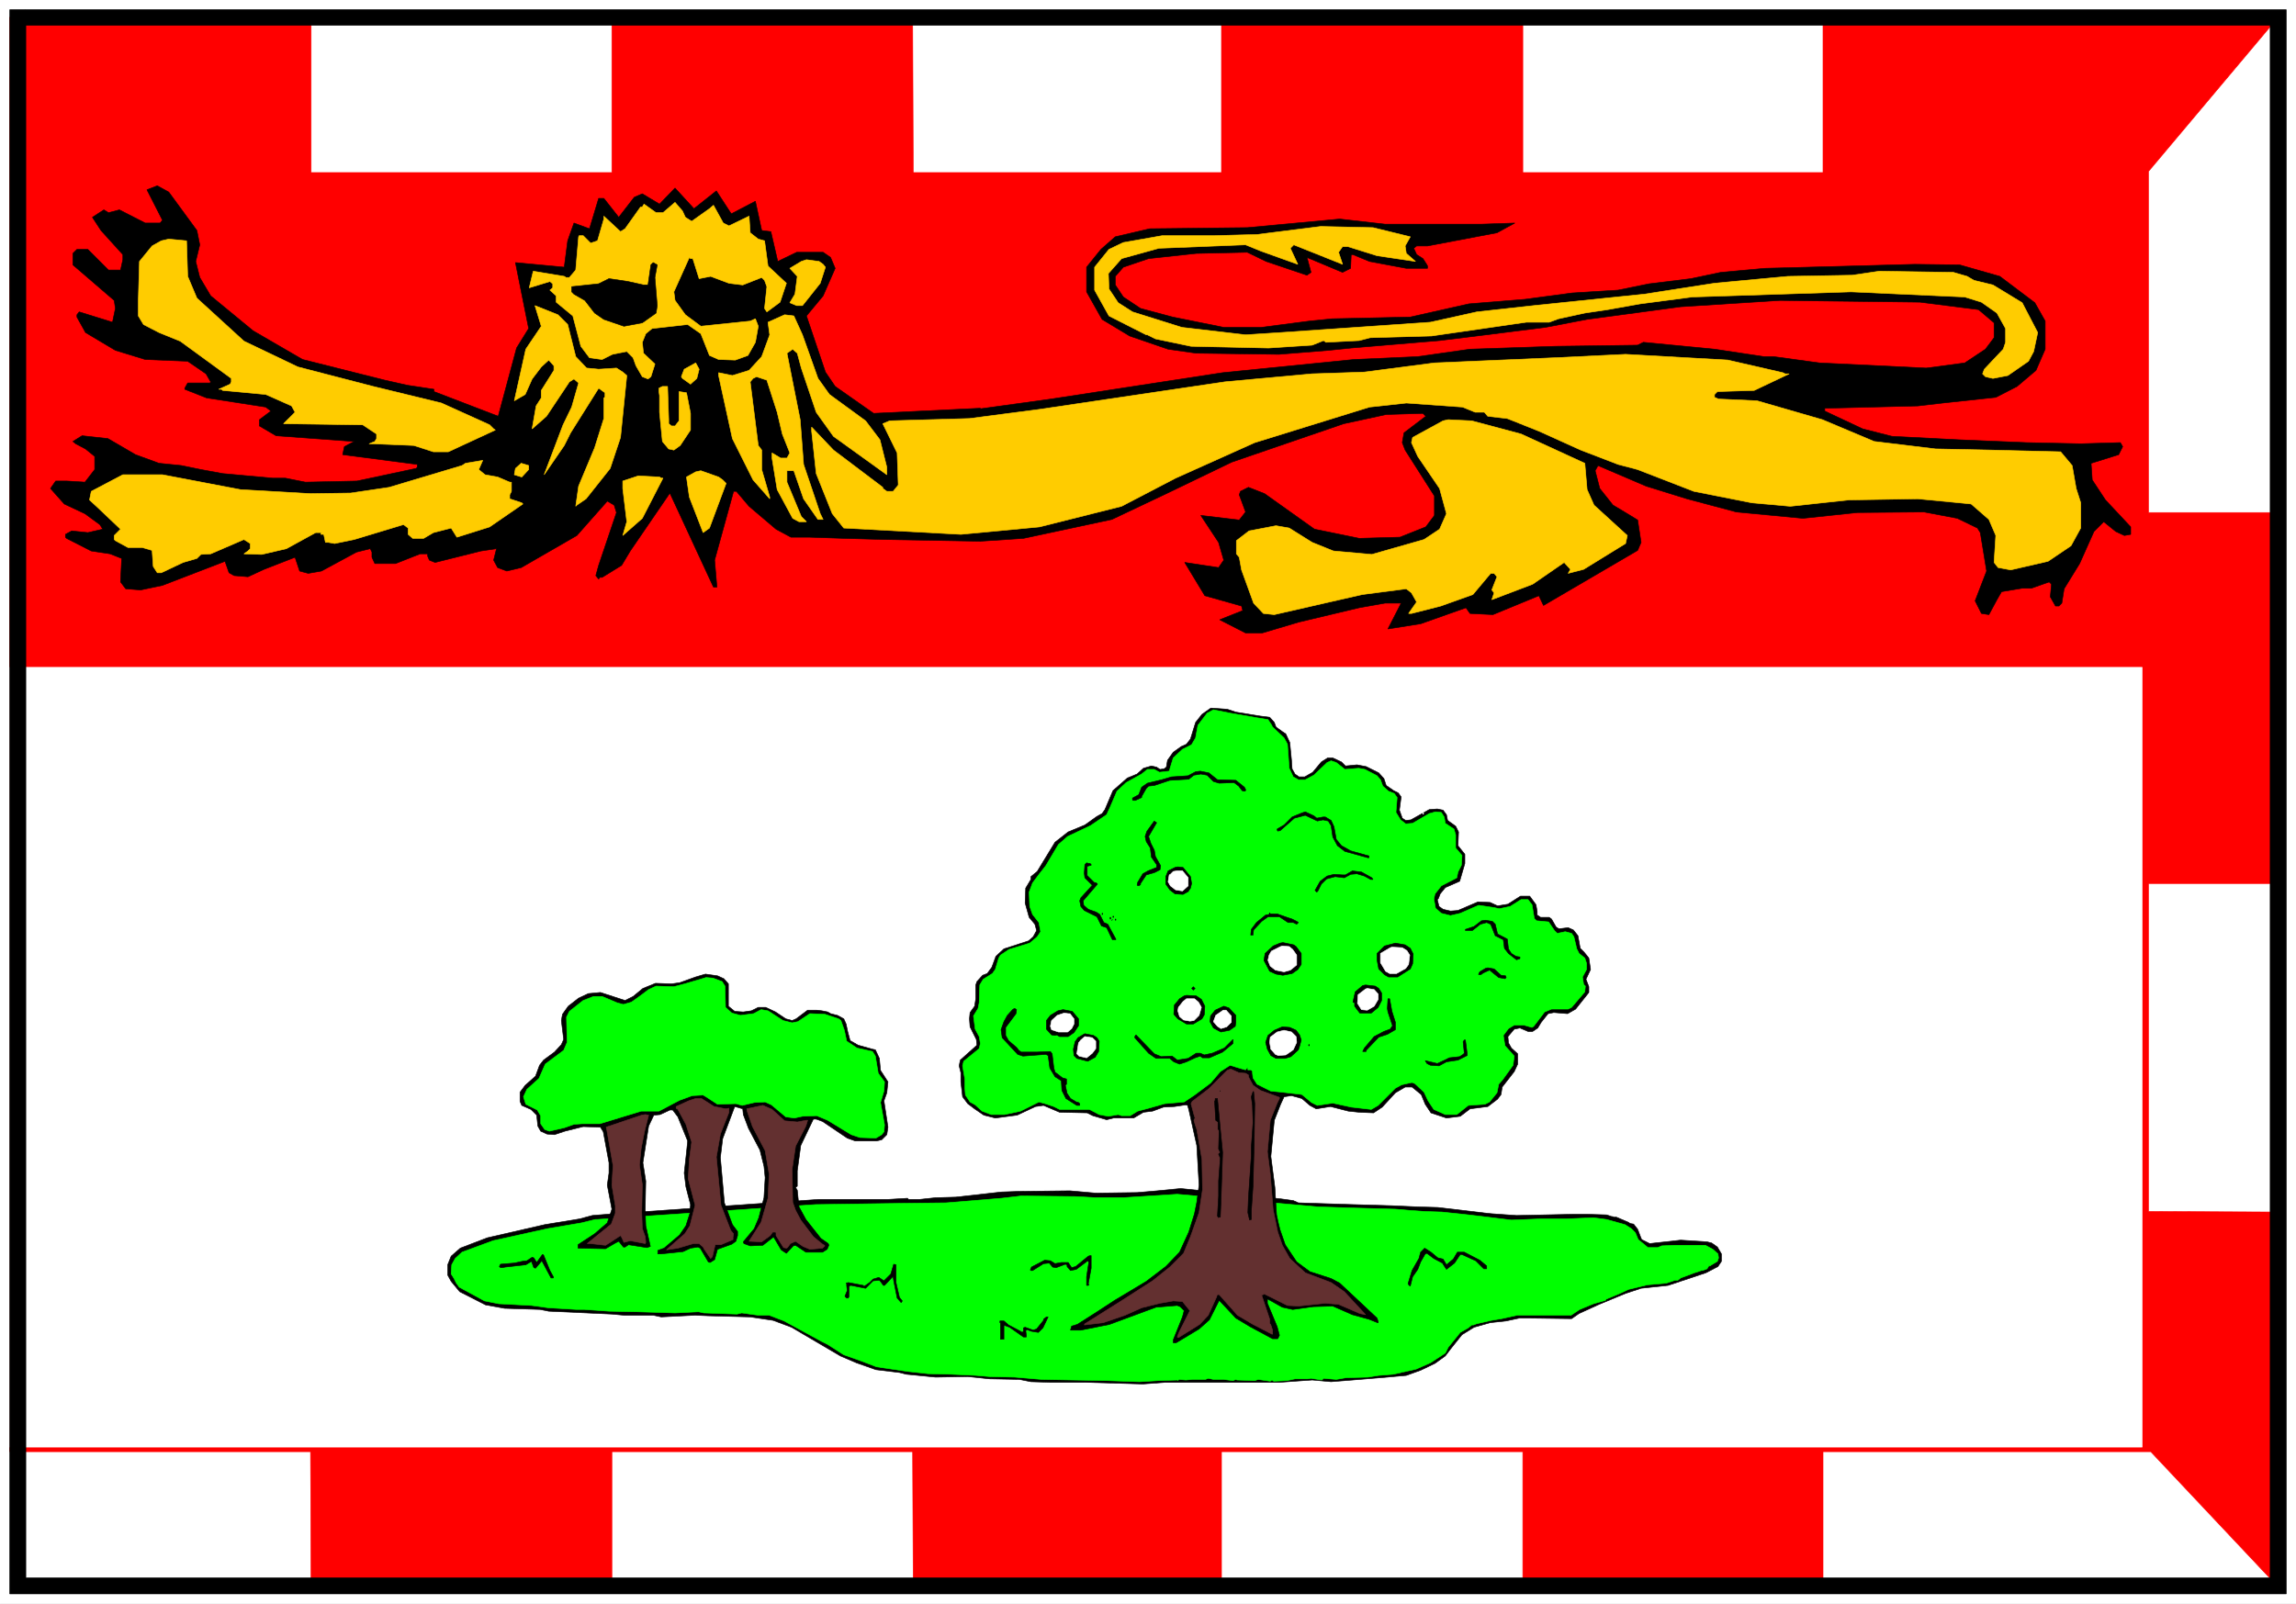 <svg width="3996.021" height="2791.745" viewBox="0 0 2997.016 2093.809" xmlns="http://www.w3.org/2000/svg"><rect x="0" y="0" width="2997.016" height="2093.809" fill="#333333" stroke="none"/><defs><clipPath id="a"><path d="M0 0h2997.016v2091.797H0Zm0 0"/></clipPath></defs><path style="fill:#fff;fill-opacity:1;fill-rule:nonzero;stroke:none" d="M0 2091.797h2997.016V-2.012H0Zm0 0" transform="translate(0 2.012)"/><g clip-path="url(#a)" transform="translate(0 2.012)"><path style="fill:#fff;fill-opacity:1;fill-rule:evenodd;stroke:#fff;stroke-width:.19;stroke-linecap:square;stroke-linejoin:bevel;stroke-miterlimit:10;stroke-opacity:1" d="M0 .5h766.5V536H0Zm0 0" transform="matrix(3.91 0 0 -3.91 0 2093.75)"/></g><path style="fill:#fff;fill-opacity:1;fill-rule:evenodd;stroke:#fff;stroke-width:.19;stroke-linecap:square;stroke-linejoin:bevel;stroke-miterlimit:10;stroke-opacity:1" d="M6.32 6.05h754.24V529.3l-754.24.57Zm0 0" transform="matrix(3.91 0 0 -3.91 0 2095.762)"/><path style="fill:red;fill-opacity:1;fill-rule:evenodd;stroke:red;stroke-width:.19;stroke-linecap:square;stroke-linejoin:bevel;stroke-miterlimit:10;stroke-opacity:1" d="M3.26 51.23h100.41l.19-45.18h100.41v45.18h100.41l.2-45.18h102.9v45.18h100.6V6.05H608.6v45.18h109.42l42.54-45.18v125.21l-43.31.19v109.52h43.31v123.87h-43.31v113.91l43.31 51.51H608.6v-51.89H508.38v51.89h-100.6v-51.89h-102.9l-.2 51.89H204.27v-51.89H103.86v51.89H3.26Zm0 0" transform="matrix(3.91 0 0 -3.91 0 2095.762)"/><path style="fill:#fff;fill-opacity:1;fill-rule:evenodd;stroke:#fff;stroke-width:.19;stroke-linecap:square;stroke-linejoin:bevel;stroke-miterlimit:10;stroke-opacity:1" d="M3.26 313.15h711.88V52.77H3.26Zm0 0" transform="matrix(3.91 0 0 -3.91 0 2095.762)"/><path style="fill:#000;fill-opacity:1;fill-rule:evenodd;stroke:#000;stroke-width:.19;stroke-linecap:square;stroke-linejoin:bevel;stroke-miterlimit:10;stroke-opacity:1" d="M8.62 527.58h749.26V9.11H8.62v518.47l-.19 5.17H3.26v-529h759.98v529H8.43Zm0 0" transform="matrix(3.91 0 0 -3.91 0 2095.762)"/><path style="fill:#000;fill-opacity:1;fill-rule:evenodd;stroke:#000;stroke-width:.19;stroke-linecap:square;stroke-linejoin:bevel;stroke-miterlimit:10;stroke-opacity:1" d="M273.26 135.47h23.18l6.52.39.38-.39h3.64l5.37.58 6.71.19 15.33 1.72 5.74.2 17.06.19 8.62-.77 13.8.19 6.71.58 7.85.76 33.35-3.44 4.21-.58 1.73-.76 18.2-.58 13.03-.38 8.43-.38 6.9-.2 16.1-1.91 1.91-.19 8.24-.58 18.4.39h5.56l6.13-.19 1.72-.58h.39v-.19h1.15l4.02-1.72.57-.39 1.15-.19 1.35-1.72.95-2.49.39-.96 2.68-1.34 10.35 1.15 8.81-.57 1.54-.39 1.91-1.34 1.34-2.29v-2.49l-1.15-1.73-4.02-2.1-12.65-4.21-9-.96-5.18-1.72-8.81-3.64-6.71-3.06-2.49-1.73-14.18.19h-3.26l-4.41-.95-5.36-.58-5.37-1.53-4.02-2.49-3.83-4.79-1.73-2.29-3.45-2.49-4.79-2.3-4.79-1.72-6.32-.58-9.2-.76-9.58-.77-6.33.58-10.73-.77h-38.13l-7.66-.57-19.55.57h-11.5l-6.32.19-3.83.77-9.97.19-7.28.76-10.73-.19-9.77.96-2.3.58-7.86.95-6.52 2.3-5.36 2.3-16.29 9.57-6.13 2.3-7.67 1.15-13.98.38-4.41.19-11.31-.57-2.68.57h-9.77l-4.03.38-21.08.96-2.87.58-11.88.38-6.33 1.15-8.62 4.4-2.87 3.45-1.15 2.1v3.45l1.15 2.87 3.06 2.68 9.01 3.45 19.16 4.4 11.69 1.92 4.22 1.14 4.79.39zm0 0" transform="matrix(3.91 0 0 -3.91 0 2095.762)"/><path style="fill:#0f0;fill-opacity:1;fill-rule:evenodd;stroke:#0f0;stroke-width:.19;stroke-linecap:square;stroke-linejoin:bevel;stroke-miterlimit:10;stroke-opacity:1" d="m439.97 132.99 12.26-.39 13.61-.38 4.41-.38 5.36-.39 5.75-.19 9.01-.95 14.18-1.73 9.77.39h8.62l9.01.38 4.41-.58 6.13-1.72 2.11-1.34 1.34-1.34.96-2.3 3.26-2.68h3.25l1.34.58 4.22.19h10.35l2.49-1.34 1.72-1.53.2-1.34-.39-1.15-1.91-1.15-.58-.38h-.38l-.58-.96-1.53-.58h-.38l-2.3-.76-4.6-1.72-.96-.77h-.96l-2.87-.96-6.33-.57-6.32-1.53-2.87-1.34-4.6-1.92-.19-.38-4.03-1.15-4.6-1.91-2.87-1.92h-18.02l-5.17-1.15-3.45-.57-4.98-1.15-.96-.38h-.57l-1.15-.96-2.69-1.53-4.02-4.98-.96-1.92-4.98-3.25-4.79-2.11-4.22-.95h-.57l-.19-.19-2.69-.58-4.79-.38-3.64-.58-7.28-.19-3.26-.57-4.21.38-.58-.57-3.64.57-1.15-.19h-4.21l-2.69-.58-4.4-.19-.58.39-.57-.39-4.03.58-1.15-.39-5.94.2-.38.19-.96-.39-3.07.39h-3.44l-1.73.38-.96-.38h-4.4l-2.11-.19-2.3.19-.39-.39v.2l-6.51-.2-6.32-.38-10.93.38-21.65.39-9.01.76-8.43.19-4.6.39-8.24.38-7.66.19-6.9.77-10.35 1.53-4.98 1.91-5.94 2.11-5.37 3.45-1.91.95-12.65 6.9-4.98 1.91h-3.64l-5.56.77-1.53-.39-11.12.39-1.72.38-7.86-.38-12.45.38-9.59.19-8.24.58h-2.68l-9.39.57-5.56.77-10.92.57-4.79.96-8.43 4.59-.96 1.34-.76 1.53-.96 1.54.19 3.06 1.15 2.1 2.3 2.11 10.35 3.83 18.2 4.02 11.31 1.92 4.6 1.14h.57l73.01 4.98 26.44.38 17.06.2 18.59 1.53 6.51.76 18.21-.19 6.7-.38h9.2l18.01 1.15zm0 0" transform="matrix(3.91 0 0 -3.91 0 2095.762)"/><path style="fill:#000;fill-opacity:1;fill-rule:evenodd;stroke:#000;stroke-width:.19;stroke-linecap:square;stroke-linejoin:bevel;stroke-miterlimit:10;stroke-opacity:1" d="m395.32 98.33-1.34 1.34-.96.39-7.09-.58-15.52-5.74-9.58-1.92h-3.45l.38 1.34 1.92.58 6.9 4.4 5.56 3.64 10.54 6.32 6.51 4.97 4.6 4.79 3.07 6.7 1.91 6.13.77 3.83.76 5.74-.76 13.21-2.68 12.06-.39 1.34-.57.19-3.84-.57-3.64-.19-3.64-1.34-3.06-.38-3.26-1.92h-6.71l-2.3-.57-4.6 1.34-1.91.95-9.2.2-5.37 2.29-2.68-.38-6.13-2.87-7.28-.96-3.83.96-3.07 2.1-2.3 1.73-1.72 2.3-.58 4.97v3.07l-.57 2.29.38 1.92 5.56 4.98-.2 1.91-2.1 4.21-.2 2.68.2 2.11 1.53 2.11.38 2.48v4.6l.39 1.15 1.91 2.1 1.53.58 1.54 2.1 1.34 3.64 2.68 2.49 8.24 2.68 1.53 1.34 1.15 2.11-.57 2.1-1.92 2.3-1.34 4.79.19 4.98 1.73 2.87v.95l2.11 1.73 5.94 9.76 4.4 3.45 5.56 2.3 4.03 2.87 1.72.95.96 1.34 2.68 6.32 4.79 4.21 3.26 1.34 2.11 1.92 2.68.77 1.72-.39 1.15-.76 1.35.19.76.57.39 2.3 1.91 2.68 2.68 1.91 1.73.77 1.34 1.72 1.72 5.56 2.11 2.68 2.69 1.91.38.19 5.36-.38 2.88-.96 8.24-1.34 3.06-.38 1.54-1.72.57-1.54 2.11-1.53 1.15-.76 1.34-2.88.58-5.93.19-2.87.96-1.73 1.34-.95h1.91l2.69 1.53 2.87 3.45 2.11 1.34h1.72l2.88-1.34 1.34-1.34 3.83.38 3.07-.58 4.21-2.1 1.73-1.92.76-2.29 2.5-1.73 1.53-.76.96-1.34-.58-4.41.96-2.68 1.15-.76 1.72.19 6.14 3.44 2.68.2 1.92-.39 1.14-1.53.39-1.91 2.68-1.92.96-1.91-.19-4.6 2.3-2.87v-3.06l-1.73-5.94-4.79-2.1-1.72-2.11-.58-1.53-.38-.38.57-2.3 1.35-.96 2.49-.57 2.49.19 6.7 2.87 4.03-.19 2.49-1.15 3.45.57 4.21 2.68h3.07l2.11-2.87.38-2.29v-1.15l1.15-.77h2.88l.76-.57 1.54-2.68.95-.58 3.07.38 1.72-.76 1.54-1.92.76-4.21 1.34-1.34 1.54-1.91.57-3.83-1.53-3.26.96-2.49v-1.91l-4.41-5.55-2.68-1.53-4.6.38-1.92-.38-2.3-2.88-1.15-1.91-1.72-1.15h-1.53l-2.69 1.15-1.91-.38-2.11-2.49.19-2.11.96-1.72 2.11-1.92v-3.44l-1.15-2.49-4.03-5.17-.38-2.49-1.15-1.53-3.26-2.49-5.94-.77-3.26-2.48-4.6-.58-5.17 1.72-1.92 2.88-1.34 3.25-3.06 2.49h-2.3l-3.26-1.91-4.41-4.79-2.87-1.92-4.79.2-3.64.38-5.94 1.53-4.79-.77-2.11 1.15-2.68 2.3-3.45.96-2.49-.38-1.15-2.49-2.11-5.36-1.15-12.07 1.34-10.33.38-6.51.19-2.68.58-2.68.57-2.3 1.73-4.98 3.83-5.74 4.41-3.26 7.09-2.3 2.87-1.53 6.13-5.74 6.33-5.94.38-1.15v-.38h-.19l-2.87 1.15-5.56 1.53-6.52 2.87-6.51-.19-6.9-.95-3.45.76-4.79 2.68h-.19v-1.34l3.26-7.85.76-2.87-.57-1.15h-1.73l-7.47 4.02-4.79 2.87-5.56 5.94-3.26-6.51-3.45-3.06-7.66-4.6h-.96v.96l3.07 7.66zm0 0" transform="matrix(3.91 0 0 -3.91 0 2095.762)"/><path style="fill:#633030;fill-opacity:1;fill-rule:evenodd;stroke:#633030;stroke-width:.19;stroke-linecap:square;stroke-linejoin:bevel;stroke-miterlimit:10;stroke-opacity:1" d="m397.24 98.33-3.64-7.27-.58-1.53.39-.2 7.09 4.41 2.87 3.06 2.87 6.32v.38l.39.19h.38l6.13-6.89 5.18-3.06 6.32-3.26h.19v1.34l-.57 1.73-.39.57v1.34l-2.68 8.04.96.38 7.66-3.82 3.65-.2 9 .96 4.41-.38 7.09-3.06 1.92-.39-7.09 7.66-4.41 3.06-8.62 3.26-5.18 4.78-2.49 4.41-1.53 4.4-1.54 7.47-.95 11.87-.96 7.47.96 10.53 2.3 5.74.76 1.53v.38l-6.32 2.3-2.49 1.72-1.15 2.11-.39.77v.57l-.95.57-2.3.2-2.49 1.15h-.39l-.96-.39-6.13-6.12-5.55-4.22-.39-.76.96-3.64.38-1.15-.38-.76.38-1.34.58-1.73 1.72-9.95.19-10.15-1.15-7.66-2.87-8.04-2.3-5.55-4.6-4.6-5.75-4.59-10.73-6.89-11.88-7.47-.19-.38 6.32.76 7.28 2.49 5.56 2.49 6.13 1.53 4.41.77 3.07-.19zm0 0" transform="matrix(3.91 0 0 -3.91 0 2095.762)"/><path style="fill:#0f0;fill-opacity:1;fill-rule:evenodd;stroke:#0f0;stroke-width:.19;stroke-linecap:square;stroke-linejoin:bevel;stroke-miterlimit:10;stroke-opacity:1" d="m419.66 296.3 3.64-.58 1.15-1.72.38-.77 3.84-3.63 1.14-2.11.58-8.04 1.34-2.87 1.73-.96h2.3l2.87 1.53 4.41 4.21 1.34.58 1.72-.58 2.88-2.29 4.6.38 2.1-.38 4.03-2.11 1.15-1.34.76-2.11 1.92-1.72 1.92-.76.96-1.34-.39-4.98 1.53-2.49 1.73-1.34 2.3.19 5.56 3.25 2.1.58 1.92-.19.96-1.53.38-2.11 2.88-1.91.57-1.92v-4.4l2.11-2.49-.19-3.26-1.15-2.29-.39-1.92-5.17-2.68-2.11-2.68-.38-1.72.57-3.07 1.92-1.72 3.07-.76 3.25.76 6.14 2.68 5.17-.76 1.72-.39 3.65.77 3.64 2.3h2.3l1.34-1.73.76-4.59.77-.77 4.02-.38 1.92-2.87.96-.96 2.68.57 2.11-.57.77-1.15.95-4.02.77-1.53 1.92-1.53.57-1.73v-2.1l-1.34-2.49.38-2.49.58-.57-.19-1.92-4.41-5.17-1.15-.57h-5.56l-2.3-.96-3.64-4.79-.57-.38-2.69.77h-3.25l-1.92-1.15-1.72-2.3.57-3.45 1.73-1.91 1.34-1.53-.39-3.06-3.45-4.79-1.34-1.53-.57-2.87-2.49-3.07-1.54-.76-5.55-.39-3.84-3.06h-3.83l-3.83 1.72-1.92 2.88-1.34 2.87-3.06 2.87-.96.38-3.45-.76-2.11-1.15-5.75-5.75-2.3-1.34-6.7.77-6.14 1.34-5.17-.77-1.92.96-3.25 2.68-6.52.77-3.83.38-4.6 2.3-1.34 2.1-.19 1.73v.57l-.58.38h-.96v.58l-.19.19-.57-.77-2.69.77-2.49.77-3.26-2.11-3.25-3.83-5.37-4.02-3.45-2.3-6.51-.57-5.37-1.53-3.64-.96-2.49-1.53h-2.87l-1.15.38-3.26-.57-3.07.57-3.26 1.72h-9.96l-1.92.96-2.87.96-2.11.57-6.13-3.06-5.37-1.15h-4.4l-3.07 1.15-2.3 2.1-1.72.96-1.54 2.3-.19 2.3v3.06l-.76 4.4.38 1.54 5.17 4.21.39 1.72-.39 2.3-1.34 2.49-.57 4.4 1.53 2.49.38 1.91.19 5.94 1.15 1.91 3.07 1.92.96 1.34 1.15 3.83.57.95 2.88 1.92 6.9 2.11 2.49 2.1 1.15 1.72-.58 3.07-2.11 2.68-.95 2.68-.2 4.78 1.15 3.07 2.3 3.06 2.11 2.68 4.22 7.09 3.06 2.68 7.67 3.63 5.36 3.64 1.15 2.49 2.3 5.36 3.07 2.87 5.17 2.87 1.92 1.54h2.3l1.72-.96 3.26.38 1.34 4.41 3.07 2.87 3.06 1.53 1.34 2.3.77 4.21 3.07 4.02 2.11 1.15 5.74-1.15zm0 0" transform="matrix(3.91 0 0 -3.91 0 2095.762)"/><path style="fill:#000;fill-opacity:1;fill-rule:evenodd;stroke:#000;stroke-width:.19;stroke-linecap:square;stroke-linejoin:bevel;stroke-miterlimit:10;stroke-opacity:1" d="m406.44 275.62 6.13-.19 2.87-2.3.39-.76v-.39l-.39-.19-.76.19-1.15 1.53-1.54 1.15-4.98-.19-1.91.58-2.11 2.1-2.11.38-2.3-.38-1.72-1.34-6.33-.38-5.17-1.72-1.92-.2-.76-.76-1.54-2.68v-.38l-2.11-.96h-.76l-.19.19v.57l2.1 1.15.96 2.49 1.92 1.34 4.79 1.15 3.26.96 5.55.38 2.49 1.34 1.54.19 2.87-.57zm33.15-12.83 2.11.39h.76l1.92-1.15.96-2.11.76-4.21 1.73-2.11 3.06-1.72 6.14-1.72v-.58h-.39l-7.66 2.11-2.49 1.91-1.54 2.87-.57 3.83-.96 1.54-1.72.38-1.92-.38-4.02 1.91-3.65-.96-4.79-4.21h-.57v-.19l-.38.38v.39l2.3 1.34 2.68 2.68 3.26 1.34 1.15.38 2.87-1.34zm0 0" transform="matrix(3.91 0 0 -3.91 0 2095.762)"/><path style="fill:#fff;fill-opacity:1;fill-rule:evenodd;stroke:#fff;stroke-width:.19;stroke-linecap:square;stroke-linejoin:bevel;stroke-miterlimit:10;stroke-opacity:1" d="M475.04 264.13h.19v.39h-.19zm0 0" transform="matrix(3.91 0 0 -3.91 0 2095.762)"/><path style="fill:#000;fill-opacity:1;fill-rule:evenodd;stroke:#000;stroke-width:.19;stroke-linecap:square;stroke-linejoin:bevel;stroke-miterlimit:10;stroke-opacity:1" d="m385.93 261.45.19-.19-2.68-4.59.77-2.3 1.15-2.3.38-2.1 1.73-3.07-.2-1.34-1.91-.96-2.68-.76-1.92-2.87v-.39l-.58-.38-.57.19.19.96 1.73 2.87 1.72.96 2.87 1.15v.95l-1.72 2.49-.38 3.07-1.34 2.1-.39 1.73.58 1.72 2.49 3.45.38-.39zm-22.03-13.78.38-.39v-.19l-1.34-.38v-3.06l2.3-2.3.76-.19.39-.38-4.79-5.56.19-1.53 1.53-1.34 2.68-.96 1.15-.76 1.34-2.68 1.35-.58 1.53-2.87 1.15-2.1v-.2h-1.15l-1.92 4.02-1.72.58-1.53 3.06-4.22 2.11-1.15 1.34-.38 1.91.38.96 3.83 4.21-2.49 2.49-.19 1.53.19 2.87.58.58.76-.19zm33.53-4.41.38-2.29-.38-1.53-.77-1.15-1.72-.96-2.68.19-1.73 1.34-1.34 1.92v2.48l.77 1.92 2.3 1.15.95.19 1.73-.19zm0 0" transform="matrix(3.91 0 0 -3.91 0 2095.762)"/><path style="fill:#fff;fill-opacity:1;fill-rule:evenodd;stroke:#fff;stroke-width:.19;stroke-linecap:square;stroke-linejoin:bevel;stroke-miterlimit:10;stroke-opacity:1" d="M396.66 242.88v-2.68l-1.91-1.72-2.3.38-1.73 1.34-.76 1.34.38 2.3.38.19.96.96 1.15.19h1.92zm0 0" transform="matrix(3.91 0 0 -3.91 0 2095.762)"/><path style="fill:#000;fill-opacity:1;fill-rule:evenodd;stroke:#000;stroke-width:.19;stroke-linecap:square;stroke-linejoin:bevel;stroke-miterlimit:10;stroke-opacity:1" d="m457.98 242.88.39-.57h-.77l-2.11 1.15-2.49.76-2.11-.19-2.1-1.15-3.07.38-2.87-.76-1.73-1.72-1.15-2.3-.38-.39-.58.58 1.73 3.06 2.3 1.73 2.3.57 2.87-.19h.96l2.3 1.34 3.06-.38zm-31.61-12.06 3.25-1.15 1.73-.57 1.53-.77.58-.38-.58-.58-1.15.58h-1.72l-2.88 1.91h-3.83l-2.11-1.53-2.68-2.87-.19-1.34v-.38h-.77l.19 1.91 1.73 2.3 3.06 2.49 1.15.19.19.57.2-.38zm-58.45-.19h.19v.38h-.19zm3.64-.96h.19v.38h-.19zm-.96 0h.19v-.57h-.19zm.77-.57-.19-.58zm.96-.39h.19v.39h-.19zm126.85-1.34.77-3.25 3.26-1.72.38-3.26.96-1.53 1.53-.96 1.15-.19h.19v-.57l-1.15-.39-2.68 2.11-1.34 1.72-.38 2.87-2.69 1.34-1.53 3.83-1.34.58-2.11-.58-2.68-2.1h-2.3v.38l2.87.96 2.49 1.91 1.35.19 2.29-.38zm-66.49-7.46 1.72-2.3v-3.64l-1.15-1.72-1.91-1.34-3.07-.58-2.3.39-2.11.95-1.91 3.64.38 2.3 2.68 2.49 2.3.96.96.19 3.64-.77zm38.13-.58.96-1.91-.19-3.26-.77-1.72-4.21-2.68h-3.07l-1.34.77-1.92 1.91-.57 3.06v2.11l2.49 2.49 3.64.96 3.26-.58zm0 0" transform="matrix(3.91 0 0 -3.91 0 2095.762)"/><path style="fill:#fff;fill-opacity:1;fill-rule:evenodd;stroke:#fff;stroke-width:.19;stroke-linecap:square;stroke-linejoin:bevel;stroke-miterlimit:10;stroke-opacity:1" d="m431.54 218.95 1.34-1.92v-3.25l-2.11-1.72-2.1-.58-2.88.58-1.72 1.34-.77 1.91.38 1.72.77 1.35 3.07 1.53.57.19 2.3-.19zm38.13-.38.96-1.54-.38-3.06-.96-1.34-3.07-1.72h-2.3l-1.34.76-1.72 2.88v3.06l3.26 1.91.57.2 3.45-.2zm0 0" transform="matrix(3.91 0 0 -3.91 0 2095.762)"/><path style="fill:#000;fill-opacity:1;fill-rule:evenodd;stroke:#000;stroke-width:.19;stroke-linecap:square;stroke-linejoin:bevel;stroke-miterlimit:10;stroke-opacity:1" d="m501.1 210.33 1.53-.19.19-.57-.38-.38-2.11.38-3.06 2.49-2.11-.96-.77-.57h-.76v.19l.38.76 1.92 1.15.76.19 2.11-.38zm-298.94-91.32-9.19.19v1.15l5.55 3.64 4.22 3.64 1.53 4.59-1.53 8.04.57 4.02v3.45l-1.91 10.34-.96 1.53-5.75.19-6.13-1.53-3.45-1.15-2.49.19-2.11.96-.96 1.72-.38 3.64-1.92 1.91-3.06 1.34-.58 1.34v3.07l1.73 2.29 3.45 3.07 1.34 3.64 1.34 1.72 3.64 2.68 2.3 2.49.77 1.72-.77 6.32.38 2.1 1.92 2.69 3.45 2.68 3.26 1.53 4.02.38 8.24-2.68 2.68 1.34 3.26 2.68 4.22 1.72 5.36-.19 2.68.38 5.37 1.92 3.26.96 4.02-.58 2.11-.95 1.53-1.73V200l2.11-1.73 2.87-.19 2.69.38 2.3 1.15h2.49l3.26-1.53 3.44-2.3 2.11-.57 1.34.57 3.84 2.88h3.06l1.73-.2 1.91-.38.96-.57 2.3-.58 2.11-1.15.77-1.72.57-2.68.77-2.87 2.68-1.53 4.79-1.34.96-.2 1.34-2.87.38-4.02 2.49-3.83-.38-3.63-.96-2.68 1.34-8.81-.38-2.49-1.72-1.72-1.73-.39h-7.09l-2.68.96-8.24 5.55-2.11.77h-.96l-4.21-8.81-1.15-8.42v-5.17l-.58-.38.58-.96.57-5.55 2.3-4.22 4.98-6.31 2.49-1.73.2-.57-.58-1.34-1.53-.96h-5.56l-3.45 2.3-.76-.19-2.3-2.49-1.73 1.15-1.91 3.25-.58.96h-.19l-3.45-2.68-4.22-.19-2.1.76-.2.58 3.65 4.4 1.53 3.64 1.72 6.7.39 6.7-.39 3.83-1.34 5.36-3.83 7.28-1.73 4.59-.19 1.91-2.68.77-4.02-10.72-.77-6.32 1.34-15.12 2.68-7.28 1.73-2.3v-1.34l-.58-1.91-1.34-.96-4.79-1.72-.96-3.45-1.53-.96-.57.2-2.69 4.59-.76.38-2.5-.38-2.49-1.15-7.28-.76h-1.15v1.15l2.11.76 5.17 4.4 2.11 3.07 1.34 4.21.19 2.87-1.53 5.94-.57 4.59.76 6.89.39 3.83-3.26 8.04-1.73 2.3h-.95l-3.26-1.53-2.11-.19-1.72-3.64-1.92-12.25.96-6.13-.19-9.76.19-5.17 1.53-6.89-1.15-.39-6.13.96-1.15-.77h-.58l-1.53 1.92-1.15-.58zm0 0" transform="matrix(3.91 0 0 -3.91 0 2095.762)"/><path style="fill:#0f0;fill-opacity:1;fill-rule:evenodd;stroke:#0f0;stroke-width:.19;stroke-linecap:square;stroke-linejoin:bevel;stroke-miterlimit:10;stroke-opacity:1" d="m241.06 208.23.96-1.53.19-7.09 2.11-1.91 2.88-.77 4.4.58 2.49 1.34 2.3-.39 4.99-3.25 3.06-.77 1.92.39 4.02 2.68 4.99-.2 4.59-1.53.77-.57 1.15-3.26.77-3.63 3.45-2.3 5.17-1.15.96-1.53.96-5.75 2.1-2.87-.19-3.06-1.15-3.83 1.34-7.47-.19-2.29-.76-.96-1.92-1.15-5.37.19-2.87.96-7.86 4.79-3.64 1.53-4.79-.19-2.68-.58-2.88.38-4.79 4.02-2.1.96-3.64-.19-4.03-.96-2.11.58-6.13-.19-3.83 2.49-.96.57-3.64-.19-4.22-1.53-6.89-3.64h-5.94l-13.8-4.21h-5.94l-2.69-.19-3.25-1.15-4.98-1.15-1.54.57-1.34 1.92v2.68l-1.15 1.91-3.83 1.92-.77 2.49 1.15 2.48 4.03 3.64 2.1 4.79 6.14 4.59 1.15 2.68-.2 8.43.96 1.91 4.6 3.64 3.45 1.34h2.87l4.99-2.11 2.1-.57 2.69.77 2.68 1.91 3.07 2.3 2.49 1.15 5.94-.2 3.64.96 6.51 1.92.58.19 2.3-.19zm0 0" transform="matrix(3.91 0 0 -3.91 0 2095.762)"/><path style="fill:#000;fill-opacity:1;fill-rule:evenodd;stroke:#000;stroke-width:.19;stroke-linecap:square;stroke-linejoin:bevel;stroke-miterlimit:10;stroke-opacity:1" d="m460.28 205.93.96-1.53v-2.49l-1.15-2.3-2.3-1.91h-3.83l-1.73 2.3v1.14l-.57.2.77 3.44 2.49 2.11.96.19 3.25-.38zm0 0" transform="matrix(3.91 0 0 -3.91 0 2095.762)"/><path style="fill:none;stroke:#000;stroke-width:1;stroke-linecap:square;stroke-linejoin:bevel;stroke-miterlimit:10;stroke-opacity:1" d="m398.39 205.93.01-.01" transform="matrix(3.91 0 0 -3.91 0 2095.762)"/><path style="fill:#fff;fill-opacity:1;fill-rule:evenodd;stroke:#fff;stroke-width:.19;stroke-linecap:square;stroke-linejoin:bevel;stroke-miterlimit:10;stroke-opacity:1" d="M460.09 204.02v-1.73l-1.34-2.29-2.3-1.34-1.92.19-1.34 2.1.19 2.87 2.5 1.92.57.19 2.3-.38zm0 0" transform="matrix(3.91 0 0 -3.91 0 2095.762)"/><path style="fill:#000;fill-opacity:1;fill-rule:evenodd;stroke:#000;stroke-width:.19;stroke-linecap:square;stroke-linejoin:bevel;stroke-miterlimit:10;stroke-opacity:1" d="m401.07 202.29 1.15-2.29-.19-2.88-.77-1.34-2.87-1.72h-2.3l-2.88 1.72-1.34 1.53.19 3.07 1.73 2.1 1.53.96.77.19 3.26-.19zm0 0" transform="matrix(3.91 0 0 -3.91 0 2095.762)"/><path style="fill:#fff;fill-opacity:1;fill-rule:evenodd;stroke:#fff;stroke-width:.19;stroke-linecap:square;stroke-linejoin:bevel;stroke-miterlimit:10;stroke-opacity:1" d="m400.11 201.34.96-1.73-.77-2.68-1.72-1.72-1.34-.19-2.11.38-1.34 1.15-.58 1.91.2 1.15 1.53 1.92 1.15.95h2.68zm0 0" transform="matrix(3.91 0 0 -3.91 0 2095.762)"/><path style="fill:#000;fill-opacity:1;fill-rule:evenodd;stroke:#000;stroke-width:.19;stroke-linecap:square;stroke-linejoin:bevel;stroke-miterlimit:10;stroke-opacity:1" d="m464.69 198.27 1.15-3.64v-2.48l-2.68-1.54-2.88-.95-4.21-4.41v-.38h-1.15l.57 1.15 3.26 3.83 3.26 1.72 2.11.77.76 1.15-1.53 4.59-.19 1.15.19 3.25h.57zm-52.12-1.34v-2.3l-.19-1.34-1.92-1.34-2.87-.57-2.49 1.34-1.15 2.11.19 1.91 1.53 1.92 2.87 1.34 1.73-.58zm-73.2 1.92-.19-1.34-3.45-4.6v-2.68l.96-1.72 2.68-2.3.76-.96.77-.57h5.17l4.6.19.58-.77.57-4.78.39-1.34 2.49-1.92 1.34-.38v-1.72l-.38-.39.57-2.68 1.15-1.72 1.92-1.15.76-.19.39-.38v-.58h-.96l-3.64 2.3-1.34 2.68-.2 3.26-2.1 1.34-1.73 2.87-.57 4.21-.77.38-7.66-.57-1.73.57-5.17 5.56-.39 2.68.96 2.68 1.15 2.1 1.73 1.92.57.38h.19zm20.69-3.07v-2.29l-1.53-2.3-1.92-1.34h-2.87l-.96.57-.57-.19-1.15.19-1.73 1.92v2.87l1.34 1.72 2.49 1.53 1.73.39 3.07-.58zm0 0" transform="matrix(3.91 0 0 -3.91 0 2095.762)"/><path style="fill:#fff;fill-opacity:1;fill-rule:evenodd;stroke:#fff;stroke-width:.19;stroke-linecap:square;stroke-linejoin:bevel;stroke-miterlimit:10;stroke-opacity:1" d="M411.04 196.74v-2.11l-1.54-1.53-1.91-.57-1.15.76-1.34 1.54.57 1.53.19.57 2.49 1.73h.96zm-53.85.77 1.34-1.73v-1.72l-.77-1.53-1.34-1.15h-3.06l-2.3.77-.39 1.14.39 1.92 1.91 1.72 2.3.77 1.34-.19zm0 0" transform="matrix(3.91 0 0 -3.91 0 2095.762)"/><path style="fill:#000;fill-opacity:1;fill-rule:evenodd;stroke:#000;stroke-width:.19;stroke-linecap:square;stroke-linejoin:bevel;stroke-miterlimit:10;stroke-opacity:1" d="m432.69 191.95 1.15-1.53.57-1.72-.57-2.11-.38-1.15-2.5-2.29-1.91-.58h-3.07l-1.72.96-1.15 2.11-.58 2.29.77 2.3 2.11 1.72 2.68 1.15 2.49-.19zm0 0" transform="matrix(3.91 0 0 -3.91 0 2095.762)"/><path style="fill:#fff;fill-opacity:1;fill-rule:evenodd;stroke:#fff;stroke-width:.19;stroke-linecap:square;stroke-linejoin:bevel;stroke-miterlimit:10;stroke-opacity:1" d="m432.69 189.85.19-1.92-1.15-2.49-2.49-1.72-2.49-.19-.96.38-1.53 1.73-.39 2.29.2 1.73 2.3 1.72 2.3.57 2.49-.57zm0 0" transform="matrix(3.91 0 0 -3.91 0 2095.762)"/><path style="fill:#000;fill-opacity:1;fill-rule:evenodd;stroke:#000;stroke-width:.19;stroke-linecap:square;stroke-linejoin:bevel;stroke-miterlimit:10;stroke-opacity:1" d="m366.2 189.47.76-1.15-.19-3.45-1.15-1.91-2.49-1.34-3.64.95-.96.96-.19 2.11.57 2.49.96 1.34 1.92 1.14.38.2 2.88-.58zm21.46-6.32 3.64.19 1.72-1.34 3.64.57 2.69 1.73h1.34l1.34-.58 2.68.58 4.03 1.72 2.87 2.87v-1.34l-3.45-2.87-4.41-1.92h-2.3l-.76.58-1.73-.58-2.87-1.34-2.3-.76-1.92.76-1.34 1.15h-4.6l-2.49 1.73-4.6 5.17v.38l.39.57 6.13-6.32zm0 0" transform="matrix(3.91 0 0 -3.91 0 2095.762)"/><path style="fill:#fff;fill-opacity:1;fill-rule:evenodd;stroke:#fff;stroke-width:.19;stroke-linecap:square;stroke-linejoin:bevel;stroke-miterlimit:10;stroke-opacity:1" d="M365.81 188.32v-2.49l-1.15-1.53-1.91-1.54-2.5.58-.76.76.57 3.64.77.96 1.34 1.15 2.49-.38zm0 0" transform="matrix(3.91 0 0 -3.91 0 2095.762)"/><path style="fill:#000;fill-opacity:1;fill-rule:evenodd;stroke:#000;stroke-width:.19;stroke-linecap:square;stroke-linejoin:bevel;stroke-miterlimit:10;stroke-opacity:1" d="M489.79 184.3v-.77l-3.06-1.53-3.84-.58-2.49-1.34-2.87.2-1.15.57-.58.96 4.03-.96 2.49 1.15 1.53.76 3.45.39 1.15.76.39.39-.39 3.83.39.57h.38zm-52.89 2.48h.2v.39h-.2zm0 0" transform="matrix(3.91 0 0 -3.91 0 2095.762)"/><path style="fill:none;stroke:#000;stroke-width:.19;stroke-linecap:square;stroke-linejoin:bevel;stroke-miterlimit:10;stroke-opacity:1" d="M407.39 171.47v.38zm0 0" transform="matrix(3.91 0 0 -3.91 0 2095.762)"/><path style="fill:#000;fill-opacity:1;fill-rule:evenodd;stroke:#000;stroke-width:.19;stroke-linecap:square;stroke-linejoin:bevel;stroke-miterlimit:10;stroke-opacity:1" d="m418.89 167.45-.19-12.64-.38-14.74-.58-8.62v-2.68l-.57-.19-.58 2.49.19 4.98.96 13.98v2.87l.58 8.23-.19 5.74-.39 2.88.58 1.72h.19zm-11.5-8.43.77-7.85-.57-16.84-.2-4.79h-.57v-.19l-.38.57.38 6.7v4.98l.57 7.66-.57 1.34.57.57-.57 1.15.19 6.13-.38.57v2.3l-.77.58-.38 6.31.19.39v.57h.77zm0 0" transform="matrix(3.91 0 0 -3.91 0 2095.762)"/><path style="fill:#633030;fill-opacity:1;fill-rule:evenodd;stroke:#633030;stroke-width:.19;stroke-linecap:square;stroke-linejoin:bevel;stroke-miterlimit:10;stroke-opacity:1" d="m238.38 166.49 3.83-.77 1.15.2v-1.34l-2.87-7.28-1.34-7.66 1.53-16.08 3.26-8.42.96-1.15-.19-1.15v-.77l-4.03-1.72h-1.92l-.95-4.02-.58-.58-2.11 3.07-.38.76-1.34 1.15h-1.92l-5.17-1.53-3.83-.57 6.13 5.36 1.72 2.68 1.73 6.89-2.3 8.81.38 6.51.77 5.74-1.92 5.94-2.68 4.97-.58.39v.57l4.22 1.92 2.3.76h1.92zm23.57-4.79 4.22-.38 3.06.58h.39l-.58-1.92-3.45-6.7-1.15-7.66.19-11.1.96-2.68 1.73-3.26 4.21-5.55 3.26-2.68h.19l.39-.38-.77-.77-4.22-.38-2.3.96-2.49 1.72-1.72-.77-.96-1.34-.38-.19-.96.19-2.49 4.02v.96l-.19.19h-.96l-.77-1.15-2.87-2.1-4.22.19 4.02 6.32 2.3 8.04.39 8.04-1.34 7.85-4.22 8.04-1.72 4.98-.2.95 5.37 1.15 3.07-1.34zm-45.41 1.92-1.35-5.36-1.14-5.75-.58-5.55.96-6.51-.19-9.19.19-5.55.96-2.68.19-1.91-.19-.39-4.99.96-2.1-.57-.77 1.72-.38.57-2.88-1.91-2.11-1.34-4.98.57h-1.15l8.05 6.51 1.34 3.64v2.49l-1.15 6.89.39 6.51-2.11 12.06-.19.77 11.88 4.02 1.34.19.57-.19zm0 0" transform="matrix(3.91 0 0 -3.91 0 2095.762)"/><path style="fill:#000;fill-opacity:1;fill-rule:evenodd;stroke:#000;stroke-width:.19;stroke-linecap:square;stroke-linejoin:bevel;stroke-miterlimit:10;stroke-opacity:1" d="m480.02 115.95 1.73-.39 1.14-1.91 2.3 1.91 1.35 2.3h2.3l5.17-2.68 2.3-1.91v-.96h-.96l-2.68 2.68-4.6 2.1h-.58l-1.91-2.87-2.69-2.1-.76 1.15-.58.95-2.87 1.53-2.3 1.73-.58-.19-1.53-2.68-.96-2.49-1.72-2.49-.77-3.07-.38.2-.38.57 1.34 4.4 2.3 4.02.57 2.11 1.34 1.34 2.11-1.34zm-296.44-4.22 1.15-2.1v-.38h-.77l-3.07 5.74-2.1-2.49-.58.19-.77 2.11-1.91-1.15-6.9-.77-.96-.19h-.57l-.39.38.39.77 4.6.38 2.68.58 1.53.19 1.73 1.15.57-.19.96-1.54 1.92 2.68.38-.19zm180.7.77-.96-5.17.19-.38-.19-.19h-.57v2.87l.76 4.98-.38.38-3.83-2.87-1.92-.39-1.15 1.34v.58l-.57.19-3.07-1.15-1.15.19-1.15 1.34-1.92-.19-3.64-2.3h-.57l-.19.2.38.95 4.41 2.3 1.91-.19 1.54-.96 2.1.38h2.3l1.15-1.72 1.35.38 4.21 3.45.58.19h.38zm-65.15-4.79 1.15-4.97.76-.96.19-.19-.38-.58-1.34 1.53-1.15 5.75-.19 1.34v.19l-2.88-3.06h-.38l-.96 1.34-.38.38-2.11-.19-2.49-2.49-1.92.38-2.87.58h-.38l-.39-.39v-3.44l-.19-.19v-.2h-.57l-.58.58.77 1.91-.19 1.73v.57l-.19.19.76.19 4.98-.95.2-.39 1.91 1.34 1.15 1.15 1.92.58 1.15-.77.57-.38 2.3 2.3.96 3.25.77-.19zm49.05-15.12-1.53-1.53-2.3.38-1.53.57-.39-.38.2-1.53v-.57h-.96l-4.6 3.25-1.53.57-.2.2-.19-.39v-4.4H334v5.55h-.19v.58h1.34l1.54-1.34 3.64-1.92.95-.57.39.38v1.15l.57.19 2.68-.96 1.15.39 2.3 2.87v.38l.96.77h.58zm-20.88 306.9 23.57 3.26 57.29 8.8 43.88 4.41 21.27.95 17.44 2.49 28.55.96 27.41.38 1.91.96 23.76-2.3 16.48-2.49h3.26l15.33-2.1 35.64-1.72 12.84 1.72 6.9 4.59 2.88 3.83v4.98l-5.18 4.4-19.54 2.49-46.76.58-33.15-2.11-31.24-4.21-13.99-2.68-22.8-2.87-12.45-1.53-29.51-2.49-7.48-.77-16.67-1.34-27.59.38-9.39 1.34-12.84 4.41-9.2 5.55-5.17 9.19v8.23l4.79 5.94 4.79 4.21 11.49 2.68 32.58.38 30.85 2.87 15.14-1.72h32.19l11.12.38-5.94-3.25-23.19-4.4h-3.64l-.96-.77.96-2.11 2.11-1.34 1.34-2.1.19-.39v-.76h-7.09l-12.26 2.3-5.56 2.29h-.57l-.2-4.59-2.68-1.34-11.88 4.98 1.34-4.98-1.34-.96-13.61 4.6-6.32 3.06-17.05-.38-15.91-1.73-8.43-2.87-2.68-3.06v-2.87l2.68-4.02 5.75-3.83 10.73-2.87 17.05-3.45H421l16.1 2.1 7.66.77 26.06.58 19.55 4.4 18.78 1.53 15.71 2.11 15.33.95 10.35 2.11 13.99 1.72 9.96 2.11 14.76 1.34 28.74.76 21.27.58 14.95-.19 13.41-3.83 11.69-8.81 3.45-6.13v-9.38l-3.07-7.08-6.32-5.36-7.09-3.64-17.82-1.91-8.24-.96-31.04-.77v-.95l12.64-5.94 9.78-2.49 22.22-1.15 22.62-.95 18.2-.39 13.22.39.77-1.34-1.34-2.68-9.2-2.88.38-5.55 4.41-6.7 8.43-9v-2.49l-2.11-.38-2.87 1.34-4.02 3.26-3.26-3.26-4.79-10.72-5.18-8.42-.76-4.79-.96-.96h-1.15l-1.73 3.06.39 4.22-.77.76-5.94-2.1h-3.07l-6.89-1.15-1.54-2.68-2.68-4.98-2.49.38-2.11 4.21 3.83 9.96-2.1 12.83-.96 1.53-6.71 3.25-11.11 2.11-22.23-.19-18.21-1.92-22.22 2.11-16.48 4.4-13.61 4.22-16.1 6.89-.95-1.73 1.53-5.93 4.41-5.55 4.79-2.87 3.45-2.11 1.15-7.47-1.15-2.68-31.43-18.38-1.53 3.26-15.33-6.32-7.67.38-1.34 1.92-15.14-5.36-10.92-1.73 4.41 8.62h-5.37l-8.62-1.53-20.12-4.79-12.27-3.64h-5.55l-8.63 4.41 7.67 3.06-.39 1.53-12.26 3.45-6.71 11.1 11.31-1.72 1.72 2.49-1.72 5.93-5.94 9 12.84-1.53 2.11 2.68-2.11 5.74.38 1.15 2.68 1.34 5.37-2.1 16.67-11.87 14.95-3.07 13.6.39 8.63 3.44 2.87 3.83v6.51l-9.77 15.32-.96 2.49.57 3.25L476 397l-.96.96-12.27-.38-14.18-3.07-37.36-12.82-21.85-10.53-18.2-8.62-29.51-6.32-14.37-.95zm0 .19v-44.41l-32.01.57-13.41.38-11.5.39h-6.32l-4.98 2.68-9.01 7.65-4.22 4.98h-.95l-6.33-22.97.77-9h-1.15l-14.56 31.4-13.23-19.34-2.87-4.79-6.52-4.02h-.76l-.39-.57-.95 1.15.95 3.44 5.95 17.62-.77 2.49-2.3 1.34-10.16-11.49L174 346.46l-4.8-1.15-3.06 1.15-1.34 2.49.96 3.83-5.18-.77-15.33-3.83-1.91.77-.58 1.34v.76h-2.49l-8.24-3.25h-6.9l-.96 2.11v1.72l-.57 1.15-4.6-1.15-11.69-6.32-4.41-.77-2.87.77-1.53 4.6-10.35-4.03-5.37-2.48-4.6.38-1.72.96-1.34 3.82-20.89-8.04-7.28-1.53-4.98.39-1.73 2.29.38 7.85-3.83 1.53-6.32.96-8.24 4.21-.38.39v.95l2.1 1.15 5.37-.57 4.98 1.15-.96 1.53-4.98 3.64-6.9 3.25-4.6 5.17 1.73 2.49h3.64l6.13-.38 3.26 4.21v4.4l-3.07 2.49-3.26 1.72-.95.77 3.06 1.91 8.63-.95 9.19-5.36 7.86-2.88 7.47-.76 6.52-1.34 7.28-1.34 16.67-1.53h4.22l6.7-1.34 17.25.38 19.74 4.21.38.38v.96l-24.91 3.26.57 2.68 3.26 1.72-26.06 1.91-5.56 3.26v2.1l3.84 2.88-1.73 1.34-19.74 3.06L61.7 406v.38l.96 1.73h7.47l.2.38-1.54 2.68-6.13 4.21-14.18.58-9.96 3.06-9.97 5.94-2.87 5.17v.76l.76.96 11.12-3.45.96 4.6-.39 2.68-13.79 11.87v3.83l1.34 1.34h3.64l6.9-6.9h4.02l.77 3.45v1.72l-7.28 8.04-2.88 4.41 3.83 2.49 1.54-.96 3.64.96 8.62-4.41h4.98l.77.96-5.17 10.15 3.45 1.34 3.83-2.11 9.39-12.83.96-4.78-1.35-5.55 1.35-5.36 3.64-6.13 14.18-11.68 16.48-9.57 27.4-6.9 7.66-1.72 8.82-1.34v-.76l21.46-8.24 6.13 22.79 4.03 6.51-4.41 22.01 16.29-1.53 1.15 8.81 2.1 5.93 5.18-1.91 3.06 10.15h1.73l4.98-6.32 5.18 6.7 2.68 1.15 5.75-3.45 5.17 5.36 6.32-6.89 7.48 5.94 4.98-7.66 8.05 4.21 2.11-9.77 3.06-.38 2.3-9.95 6.33 3.06h8.81l2.49-1.72 1.53-3.64-4.02-9.19-5.56-6.7 6.33-18.76 3.25-4.79 12.84-9zm0 0" transform="matrix(3.91 0 0 -3.91 0 2095.762)"/><path style="fill:#fc0;fill-opacity:1;fill-rule:evenodd;stroke:#fc0;stroke-width:.19;stroke-linecap:square;stroke-linejoin:bevel;stroke-miterlimit:10;stroke-opacity:1" d="m228.8 463.44 2.11-1.34 5.94 4.21 1.34 1.15 3.26-5.94 1.91-.95 6.71 3.25.38-5.55 2.69-2.11 2.1-.57 1.15-8.43 6.14-5.74-2.11-6.32-4.41-3.25-.77 1.15.77 7.27-.77 2.11-.95.96-6.33-2.49-4.6.57-6.13 2.3-3.83-.77-2.11 6.7h-.77l-.38.39-5.17-11.49.38-2.87 3.45-4.79 5.17-3.83 16.48 1.72 1.73.77.96-2.49-.96-5.36-2.49-4.4-4.22-1.53-5.56.19-3.06 1.34-2.88 7.27-4.4 3.07-11.88-1.34-2.11-1.73-1.15-2.87.38-3.64 3.83-3.63-1.34-4.22-.96-.76-1.91.76-2.11 3.64-.96 2.68-2.11 2.11-4.79-.96-3.45-1.72-4.21.57-2.88 3.83-2.68 10.15-5.56 4.59v2.11l-2.1 1.91.95.77v1.34l-.95.77-6.9-2.11 1.34 5.55 10.35-1.72.57-.38h1.15l2.11 2.48.96 11.11.19.38h1.34l2.49-2.49 2.3.77 2.11 7.27v.96l5.56-5.17 1.53.96 5.17 7.27h.58l.57.96 4.03-2.87h2.3l4.02 3.45 2.49-2.88zm242.02-6.51-1.72-3.06.38-2.49 3.07-2.68-12.84 1.91-9.77 3.06h-1.73l-1.34-1.91 1.34-4.02-16.29 6.51-1.15-1.15 2.49-5.36-12.26 4.4-5.17 2.11-28.94-1.15-12.45-3.45-4.41-4.97.19-5.17 3.07-4.6 4.79-3.06 16.48-5.17 21.27-2.49 11.88.77 49.82 3.44 15.52 3.45 18.97 2.1 36.99 3.83 23.37 3.64 24.53 2.3 21.46.38 9.01 1.34 24.72-.38 4.6-1.34 2.3-1.34 6.32-1.53 9.77-5.94 5.18-9.95-1.34-6.32-1.73-3.26-6.9-4.78-4.98-.96-2.49.57-.96.96.58 1.53 6.32 6.7.77 2.3v4.6l-2.88 5.17-5.17 3.63-5.56 1.73-37.94 1.72-53.08-1.72-17.44-2.3-10.73-1.92-7.66-1.14-8.82-1.92-3.06-1.15h-7.67l-31.62-4.59-20.5-.58-3.64-.95-11.12-.58-.76.58-3.84-1.54-14.56-.95-25.87.57-11.88 2.49-2.68 1.34h-.38l-12.46 6.32-4.79 8.61v7.66l4.79 5.94 4.79 2.29 13.03 2.3h17.25l14.37.38 21.27 2.69 17.44-.39zM62.66 443.72l3.07-7.28 15.71-14.36 18.01-8.61 25.11-6.51 22.8-5.55 16.1-7.28 1.34-1.34.57-.38-15.71-7.28h-4.98l-6.52 2.11-13.6.57h-1.35l1.92.77.58.96v1.53l-4.6 3.06-26.45.38 3.84 3.83-1.15 2.11-8.63 3.83-14.37 1.34-.38.38h-.96l3.83 1.72.38.77v1.15l-17.05 12.44-7.09 2.88-5.17 2.68-1.73 2.87v5.17l.38 13.02 4.22 5.17 3.07 1.72 2.49.57 5.94-.57zm212.13 4.02.77-.96-1.73-5.36-5.94-7.47h-1.91l-2.3.96 1.72 2.87.77 5.94-2.49 2.68 3.83 2.3 1.72.57 4.22-.57zm0 0" transform="matrix(3.91 0 0 -3.91 0 2095.762)"/><path style="fill:#000;fill-opacity:1;fill-rule:evenodd;stroke:#000;stroke-width:.19;stroke-linecap:square;stroke-linejoin:bevel;stroke-miterlimit:10;stroke-opacity:1" d="m218.64 443.34.77-9.39-.38-2.48-4.6-3.26-6.13-1.15-6.71 2.3-3.07 2.11-3.25 4.21-3.65 2.1-.76.77v1.72l9 .96 3.45 1.72 6.33-.95 5.17-1.15h1.53l.96 6.7.77.76 1.34-.76zm0 0" transform="matrix(3.91 0 0 -3.91 0 2095.762)"/><path style="fill:#fc0;fill-opacity:1;fill-rule:evenodd;stroke:#fc0;stroke-width:.19;stroke-linecap:square;stroke-linejoin:bevel;stroke-miterlimit:10;stroke-opacity:1" d="m189.52 427.64 2.68-10.73 3.64-3.82 4.02-.39 5.95.39 2.1-1.34 1.34-1.15-2.1-20.68-3.45-10.34-8.05-10.15-3.07-2.1-.38-.39.96 6.71 5.36 12.82 3.07 9.77v6.89l.38.19v1.53l-2.11 1.53-9.38-14.93-2.11-4.21-6.71-9.77 6.32 16.66 2.88 5.94 2.3 8.04-1.54 1.34-1.53-.96-7.66-11.49-4.79-4.21 1.34 7.66 1.72 2.68v2.49l4.22 6.7v1.53l-1.73 1.92-2.49-2.3-3.06-4.02-2.3-5.17-3.64-2.11 3.83 17.23 5.17 7.66-2.11 6.89 7.67-3.06zm78.37-3.45 5.18-14.55 3.83-5.36 12.07-8.81 4.79-6.32 2.3-9.19v-2.49l-17.82 12.83-5.75 8.04-4.98 14.75-1.34 4.97-1.54 1.34-1.91-1.34 4.41-22.21 1.14-14.93 5.56-16.46.96-1.92h-1.72l-4.8 6.89-3.25 9.38h-2.3v-3.82l4.79-11.49 1.72-1.72h-2.49l-2.11 1.14-5.17 9.58-1.72 10.53v1.72l2.87-1.72h2.11l.96 1.72-2.5 6.32-1.72 7.27-3.45 10.72-3.45 1.15-1.15-.57-.96-1.15 2.69-21.25 1.15-1.53v-6.51l2.68-9.19v-.58l-5.56 6.32-6.9 13.79-4.6 21.06v.95l4.6-.95 5.56 1.72 4.22 4.59 2.68 7.28-.58 4.21 5.56 2.49 3.07-.38zm0 0" transform="matrix(3.91 0 0 -3.91 0 2095.762)"/><path style="fill:#fc0;fill-opacity:1;fill-rule:evenodd;stroke:#fc0;stroke-width:.19;stroke-linecap:square;stroke-linejoin:bevel;stroke-miterlimit:10;stroke-opacity:1" d="m595.19 411.55.76-.38h1.35l-11.69-5.55-12.27-.38-.96-.96v-.96l1.35-.57 12.83-.58 21.85-6.32 17.25-7.27 20.5-2.49 18.4-.38 23.37-.58 3.84-4.59 1.34-7.66 1.53-4.79v-8.42l-3.26-5.94-7.66-5.17-12.46-2.87-4.21.77-1.34 1.72.57 9-2.3 5.36-5.94 5.17-17.82 1.72-23-.38-19.54-2.11-12.84 1.15-19.35 3.83-18.78 7.28-6.52 1.72-12.45 4.79-13.99 6.32-10.54 4.21-6.52.76-1.15 1.34h-3.06l-4.22 1.73-18.78 1.34-12.26-1.34-38.33-11.87-26.44-11.87-18.01-9.39-27.41-6.89-26.25-2.49-39.09 2.11-3.83 4.79-5.37 13.4-1.53 14.17v1.34l7.28-7.66 16.48-12.45v-.38l1.34-.96h2.11l1.72 2.11-.38 10.72-4.79 9.76 2.3.96 26.63.77 23.38 3.06 61.9 9.19 29.12 2.68 17.44.58 23.38 3.06 13.22.57 26.83 1.15 23.76 1.15 34.11-1.91zm-362.56-1.91-2.11-1.92-2.68 1.92-.38.57.96 2.49 3.83 2.11 1.15-2.11zm-9.39-13.79v-1.34l.96-.76h1.15l1.34 1.72v9.77l2.49-.39 1.34-6.89v-5.55l-3.44-5.17-2.11-1.53-1.73.38-2.1 2.49-.96 9.76v5.56l-.19 1.34v1.14l1.15.58h1.72zm0 0" transform="matrix(3.91 0 0 -3.91 0 2095.762)"/><path style="fill:#fc0;fill-opacity:1;fill-rule:evenodd;stroke:#fc0;stroke-width:.19;stroke-linecap:square;stroke-linejoin:bevel;stroke-miterlimit:10;stroke-opacity:1" d="m507.81 391.07 21.27-9.77.76-8.8 2.3-5.17 11.12-10.15-.58-2.68-13.99-8.62-5.17-1.34.77 1.34-2.11 2.3-10.54-7.27-13.61-5.17.77 2.29-.77.96 1.73 4.41-.96 1.14h-1.15l-5.94-7.08-10.73-3.83-9.77-2.49h-.96l2.68 3.83-1.72 3.06-1.73 1.35-14.75-1.92-29.32-6.7-3.64.38-3.26 3.45-4.03 11.1-.76 4.22-.96 1.14v4.41l4.22 3.25 9 1.73 4.41-.77 7.66-4.79 7.09-2.87 12.84-1.15 17.44 4.98 5.18 3.45 2.29 5.17-2.29 8.42-7.29 10.72-2.1 4.6.38 1.72 10.16 5.55 1.72.38 7.86-.38zm-345.89-13.6 4.22-.76 4.02-1.72h.58v-3.07l-.58-1.15v-1.34l4.03-1.34.38-.38-11.11-7.66-10.93-3.44-1.91 3.06-5.94-1.53-3.26-1.92h-3.64l-1.53 1.34v2.11l-1.54 1.15-16.48-4.98-6.51-1.34-2.11.38h-.96l-.57 2.68h-.96l.19.58h-1.92l-9.77-5.36-8.24-1.92-5.94.19 1.34.96.77.77v1.72l-2.11 1.34-11.11-4.79-3.26-.19-1.34-1.34-4.6-1.34-7.28-3.44h-1.34l-1.35 2.1-.38 5.36-3.26.96h-4.79l-4.21 2.3-.39.38v1.34l2.11 2.11-7.66 7.27-2.69 2.49.58 2.87 10.54 5.55h13.22l26.06-4.97 23.38-1.34 13.41.19 12.84 1.91 24.34 7.28 1.15.76 5.75.96-1.34-3.06zm14.57 1.73-2.3-2.49-2.49.76.38 2.11 1.92 1.72 2.49-.76zm64.77-3.45 1.15-1.15-5.56-14.93-2.11-1.53-4.6 11.87-.96 6.7 3.07 1.72 1.72.38 5.94-2.1zm-20.51.58h.58l-6.9-13.41-6.52-5.74 1.34 4.6-1.34 11.1v2.49l5.18 1.72 7.09-.38zm0 0" transform="matrix(3.91 0 0 -3.91 0 2095.762)"/></svg>

